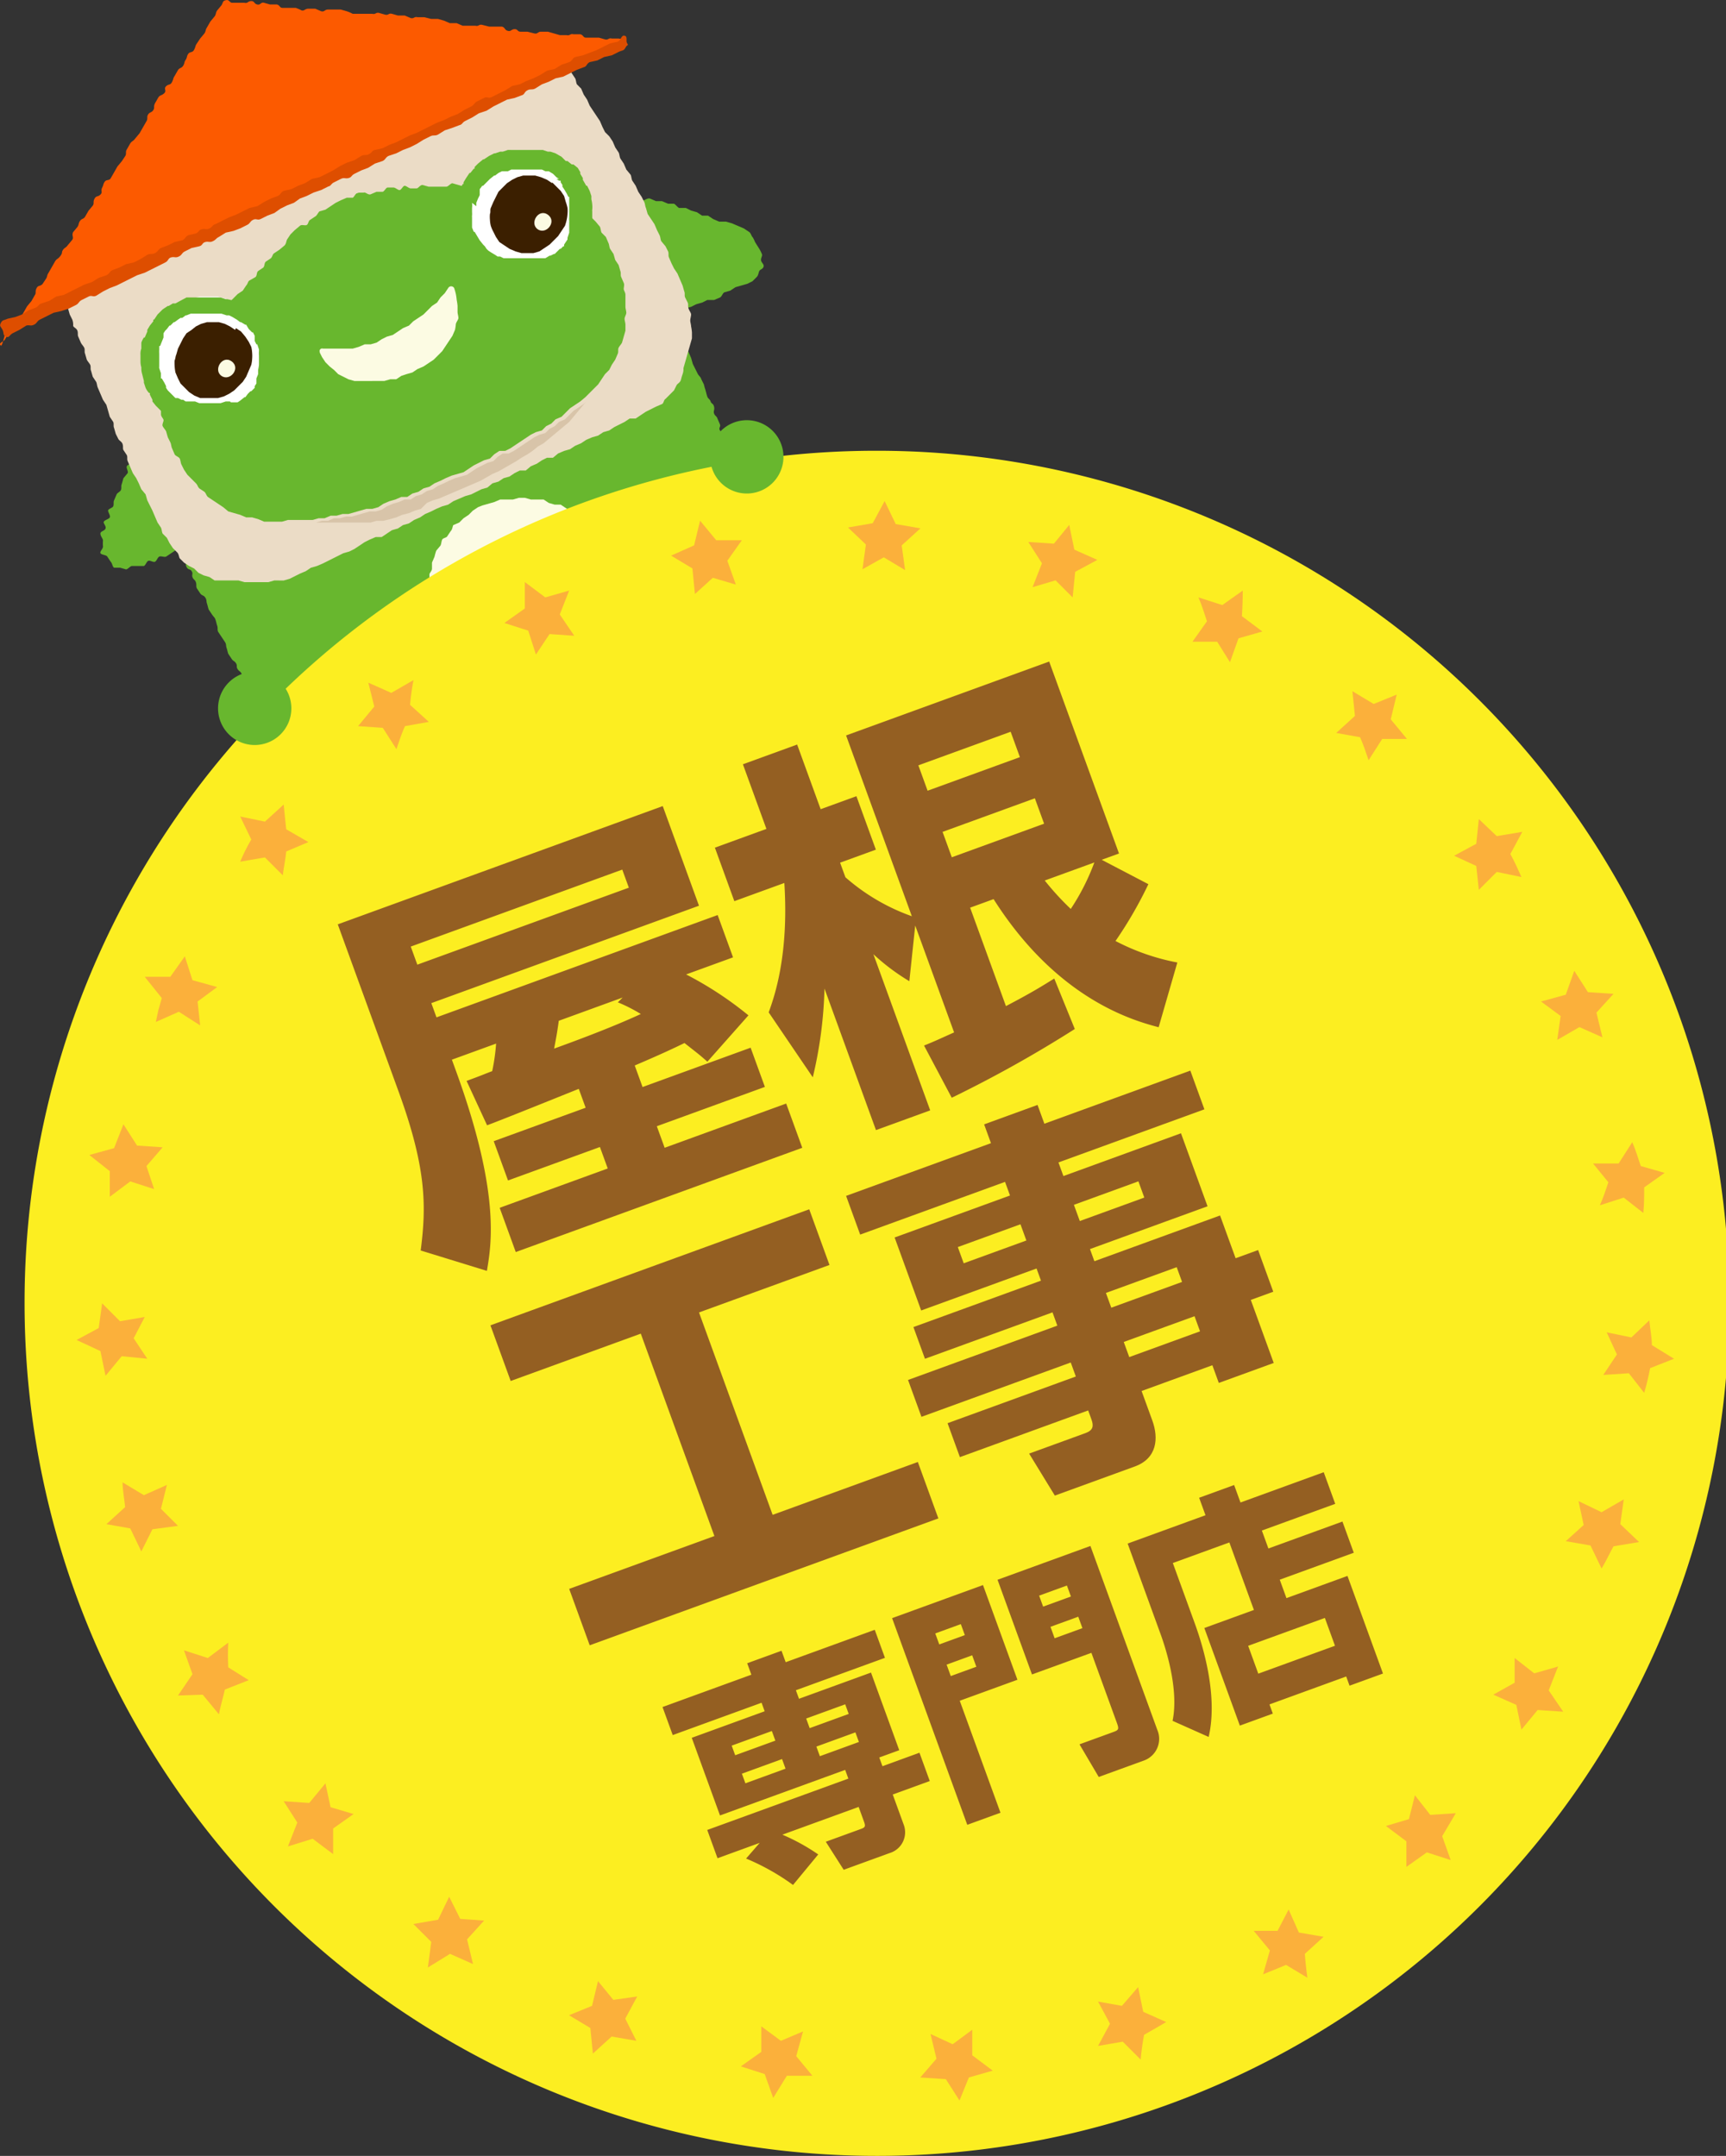 <svg xmlns="http://www.w3.org/2000/svg" width="202.499" height="252.869" viewBox="0 0 202.499 252.869">
  <rect x="0" y="0" width="202.499" height="252.869" fill="#333333" stroke="none"/>
  <g id="グループ_48403" data-name="グループ 48403" transform="translate(-356.418 -1550.611)">
    <g id="グループ_86" data-name="グループ 86" transform="translate(356.918 1548.48)">
      <g id="グループ_85" data-name="グループ 85">
        <path id="パス_64722" data-name="パス 64722" d="M0,0H40.2V13.55H0Z" transform="translate(19.541 29.326) rotate(-24.8)" fill="#ebdcc6"/>
        <g id="グループ_83" data-name="グループ 83" transform="translate(11.266 23.618)">
          <path id="パス_232" data-name="パス 232" d="M410.3,1583.7a1.275,1.275,0,0,1-1.4-2.1l.4-.4.3-.2.4-.4.3-.3.2-.2.4-.4.5-.4.2-.2.3-.3.4-.4.2-.2.5-.5.7-.5.9.9-.9-.9.2-.2.3-.3-.2-.4-.2-.3-.2-.2-.5-.5-.3-.5-.2-.3-.3-.5-.2-.3-.2-.2-.5-.5-.3-.4-.3-.4a1.252,1.252,0,1,1,2-1.5l.3.4.3.4.2.2.5.5.4.5.2.3.3.5.2.3.2.2.5.5.3.5.2.2a1.781,1.781,0,0,1-.2,3.2h-.1l-.2.2-.4.5-.7.5h-.1l-.2.2-.4.5-.3.3-.4.4-.5.4-.2.2-.2.2-.4.5-.4.4-.3.3-.4.4-.3.3-.3.2m4.9-6.3Z" transform="translate(-365.184 -1497.099)" fill="#68b72e"/>
          <path id="パス_233" data-name="パス 233" d="M446.3,1567.2H440l-.7.2h-1a1.806,1.806,0,0,1-2.5-2h0a3,3,0,0,1-.3-.8,5.6,5.6,0,0,1-.1-.6v-.3a5.09,5.09,0,0,1-.1-.6v-.4h-.1a3,3,0,0,1-.3-.8,3.9,3.9,0,0,1-.1-.7,1.2,1.2,0,0,0,0-.3v-.9a1.275,1.275,0,1,1,2.5-.5v.9a5.4,5.4,0,0,1,.1.7v.2h.1a2.9,2.9,0,0,1,.3.8v1.9h0l.3.6h.9l.7-.2H442l.7-.2h2.9a1.3,1.3,0,0,1,.7,2.4" transform="translate(-365.184 -1497.099)" fill="#68b72e"/>
          <path id="パス_234" data-name="パス 234" d="M442.3,1525.5h0" transform="translate(-365.184 -1497.099)" fill="#68b72e"/>
          <path id="パス_235" data-name="パス 235" d="M371.1,1533.2c.2.3.3.3.4.6s0,.4.2.7l.4.6.3.6c.2.3.1.4.2.7s.4.2.5.5-.1.4.1.7.4.2.5.5l.4.6c.2.3-.1.5,0,.8s.3.3.4.6l.4.6.3.6c.2.3-.1.4.1.8s.4.2.6.5,0,.4.1.7.3.3.4.6,0,.4.1.7l.4.6c.2.3.4.2.6.5s.1.4.2.7.1.4.2.7l.4.6c.2.3.3.3.4.6s.1.4.2.7,0,.4.1.7l.4.6.4.6c.2.3.1.4.2.7s.1.4.2.7l.4.6c.2.3.3.2.5.5s0,.4.2.7.3.2.5.6,0,.4.2.7l.4.6c.2.3,0,.4.2.7s.3.2.5.6.1.3.3.7.1.4.2.7l.4.6.4.6c.2.3,0,.4.2.7s.4.2.5.5,0,.4.2.7l.4.6c.2.3.3.3.4.6s-.1.5,0,.8.5.2.6.5l.3.7.3.6c.2.3-.1.5,0,.8s.3.3.4.6,0,.4.2.7l.3.6.3.6.4.6.4.6.4.6c.2.3.3.2.5.6s-.1.5.1.8l.4.6c.2.3.3.2.5.6l.3.7c.2.3.1.4.2.7l.3.7c.2.3.3.3.5.6s.3.3.4.6,0,.4.2.7l.3.7c.2.3.3.3.5.6l.4.6c.2.3-.2.8.1.9s.4-.3.7-.4l.6-.4h.7c.3-.1.2-.3.5-.5l.6-.3.6-.4.6-.3c.3-.1.4.1.8,0l.6-.3.6-.4.7-.2c.3-.1.2-.5.5-.6s.5.2.8,0,.2-.4.5-.6h.7l.7-.3c.3-.1.2-.3.5-.5l.6-.3h.7l.7-.3.6-.4.6-.4h.7l.6-.3.6-.3.6-.4.6-.3c.3-.1.4.1.7,0l.6-.3.6-.4.6-.3.6-.4c.3-.1.4.1.8,0s.2-.4.5-.6l.7-.3c.3-.1.4.1.7-.1l.6-.3c.3-.1.2-.4.5-.5h.7c.3-.1.2-.3.5-.5l.7-.2.6-.4.6-.3c.3-.1.4,0,.7-.1l.6-.3c.3-.1.2-.4.5-.5s.5.2.8,0,.2-.5.5-.6.4,0,.7-.1l.7-.2.6-.4.6-.3.6-.3.6-.3.6-.4.6-.3.6-.3c.3-.1.5.2.8,0s.2-.4.5-.6l.6-.3.7-.2h.7c.3-.1.2-.4.5-.6h1.4l.6-.4.6-.3.7-.2c.3-.1.2-.3.5-.5l.7-.2.7-.2c.3-.1.2-.3.6-.5l.7-.2.6-.3.7-.2c.3-.1.2-.5.5-.6l.7-.2h.7l.6-.4c.3-.1.2-.3.6-.4s.4.1.7-.1.2-.4.5-.5l.7-.2.7-.2.7-.2c.3-.2.2-.4.5-.5s.4.1.8-.1.3-.2.4-.5-.1-.2-.2-.5.1-.4,0-.8-.4-.2-.6-.5l-.3-.7-.2-.7c-.1-.3.1-.4,0-.8s-.4-.2-.6-.5.2-.4,0-.8-.3-.3-.4-.6,0-.4-.2-.7-.1-.4-.2-.7-.2-.3-.4-.6-.3-.2-.5-.6.1-.4,0-.8-.4-.2-.5-.6l-.2-.7c-.1-.3,0-.4-.1-.7l-.3-.7c-.1-.3,0-.4-.2-.7s-.4-.2-.6-.5l-.3-.6c-.1-.3,0-.4-.1-.7s-.1-.4-.2-.7l-.3-.6-.3-.6-.3-.6-.3-.7c-.1-.3,0-.4-.1-.7l-.3-.6c-.1-.3-.1-.4-.2-.7l-.3-.6c-.1-.3-.1-.4-.2-.7s-.4-.2-.5-.6.1-.4,0-.8-.2-.3-.4-.6-.3-.3-.4-.6l-.3-.6-.3-.7c-.1-.3.1-.4-.1-.7l-.3-.7-.3-.6-.3-.6-.2-.7c-.1-.3-.2-.3-.4-.6s.1-.4,0-.7l-.3-.7c-.1-.3-.3-.3-.4-.6s.1-.4,0-.8-.3-.3-.4-.6-.3-.3-.4-.6-.1-.4-.2-.7a6.373,6.373,0,0,1-.2-.7l-.3-.6c-.1-.3-.2-.3-.4-.6l-.3-.6-.3-.6-.2-.7-.3-.7c-.1-.3,0-.4-.2-.7s-.1-.4-.2-.7,0-.4-.1-.7-.3-.3-.4-.6,0-.4-.1-.7l-.3-.7c-.1-.3-.4-.2-.6-.5s.1-.4-.1-.7-.3-.3-.4-.6.1-.4-.1-.7l-.3-.7c-.1-.3-.3-.2-.5-.6l-.3-.6" transform="translate(-365.184 -1497.099)" fill="#68b72e"/>
          <path id="パス_236" data-name="パス 236" d="M442.5,1504.8a3.8,3.8,0,0,1,.3.6c.1.2-.1.4-.1.7s.4.5.3.8-.4.3-.5.5-.1.5-.3.7l-.5.5-.6.3-.7.2-.7.2-.6.4-.7.2c-.2.1-.3.5-.5.6l-.7.3h-.8l-.6.3-.7.2-.6.3-.7.2h-.7l-.6.3-.7.3h-.7c-.2.1-.3.4-.6.5H429c-.2.1-.4.4-.6.5l-.7.2-.7.2-.6.3-.7.2-.7.2h-.7c-.2.1-.3.4-.6.5s-.6-.3-.8-.2-.3.4-.6.5h-.7l-.7.2h-.7l-.7.2c-.2.1-.3.6-.5.7h-1.4l-.6.4-.7.2-.7.2-.7.2h-.7c-.2.1-.3.5-.5.6H413l-.6.4-.7.3-.7.2h-1.4l-.6.4c-.2.1-.3.4-.5.5H408l-.6.4-.6.3c-.2.1-.6-.1-.8,0l-.7.2-.6.5-.6.4-.6.4-.7.2h-.7l-.6.3-.5.5-.7.2c-.2.1-.2.6-.4.7H399l-.6.5-.6.4-.6.4-.7.2c-.2.1-.6-.1-.8.1l-.5.5-.6.3-.6.4c-.2.1-.3.5-.5.6s-.6,0-.8.1l-.5.5-.7.2-.5.5c-.2.1-.3.5-.5.6l-.6.3-.5.5h-.8c-.2.1-.2.6-.4.7s-.7-.1-.8,0-.2.6-.4.7l-.6.5-.5.5-.6.3-.6.3-.7.2c-.2.1-.2.6-.4.7h-.8l-.5.5-.5.5-.6.4-.7.3c-.2.1-.3.4-.5.6l-.8.2c-.2.1-.2.5-.4.6l-.6.4-.5.5-.7.2-.5.5-.7.2c-.2.1-.2.6-.4.7l-.7.2-.6.4-.6.4-.6.4c-.2.1-.6-.1-.8,0s-.3.5-.5.6-.6-.2-.8-.1-.3.5-.5.6h-1.4c-.2,0-.5.4-.7.4l-.7-.2h-.7c-.2-.1-.2-.5-.4-.7l-.4-.6c-.1-.2-.7-.2-.8-.4s.3-.5.3-.8a4.2,4.2,0,0,1,0-.7c0-.2-.3-.5-.3-.8s.5-.3.6-.6-.3-.6-.2-.8.6-.3.7-.5-.2-.6-.2-.8.5-.3.6-.5,0-.5.1-.7l.3-.7c.1-.2.4-.3.5-.5s0-.5.1-.7l.2-.7.5-.6c.1-.2-.2-.6-.1-.8s.5-.3.6-.5l.3-.6c.1-.2-.1-.6,0-.8l.3-.6.4-.6.3-.7c.1-.2.5-.3.6-.5l.4-.6c.1-.2-.1-.6,0-.8l.4-.6.4-.6c.1-.2.6-.2.7-.4l.3-.6c.1-.2,0-.5.2-.7s.5-.2.6-.4,0-.5.2-.7.1-.5.2-.7.6-.2.7-.4,0-.5.2-.7l.4-.6.6-.5.3-.6.5-.5c.1-.2,0-.6.1-.8l.6-.5.5-.5c.1-.2,0-.6.1-.8s.6-.1.8-.3-.1-.7,0-.9l.6-.4.5-.5c.2-.2,0-.6.2-.8l.5-.5.5-.5.6-.4.4-.6c.2-.2.2-.5.4-.6l.7-.4c.2-.2.1-.5.3-.7l.6-.4c.2-.2.1-.5.3-.7l.6-.4c.2-.2.2-.5.4-.6l.6-.4.6-.5c.2-.2.2-.5.3-.7l.4-.6.5-.5.6-.5c.2-.2.6,0,.8-.1s.2-.5.4-.6l.6-.4c.2-.1.3-.4.5-.6l.7-.2.6-.4.6-.4.6-.3.7-.3h.7c.2-.1.3-.5.6-.6h.7c.2-.1.5.3.8.2l.7-.3h.7c.2,0,.4-.5.6-.5h.7c.2,0,.5.3.7.3s.4-.5.6-.5.5.3.7.3h.7c.2,0,.4-.4.7-.4l.7.2h2.1c.2,0,.5-.4.7-.4l.7.2.7.2c.2,0,.5-.4.7-.4h.7c.2,0,.5.4.7.5s.5-.4.7-.4.5.3.7.3.5-.3.7-.3.5.5.7.5h1.4c.2,0,.5-.3.7-.3l.7.2.7-.2.7.3.7-.2h1.4c.2,0,.4.5.7.5s.5-.4.7-.3h2.9c.2,0,.4.5.7.5h.7l.7.2h.7l.7.3c.2,0,.5-.3.7-.2h.7c.2,0,.4.6.6.6s.5-.3.8-.2l.7.3h.7l.7.3h.7c.2.1.4.4.6.5h.8l.6.3.7.2.6.4h.7l.6.4.7.3h.8l.7.2.7.3.7.3.6.4c.2.1.3.5.4.6a3.328,3.328,0,0,1,.3.6" transform="translate(-365.184 -1497.099)" fill="#68b72e"/>
          <path id="パス_237" data-name="パス 237" d="M431.9,1558.3c-.1.3-.2.1-.6.3s-.2.4-.6.5-.4-.1-.8,0-.2.4-.5.5h-.7l-.6.4-.7.2-.6.3c-.3.1-.2.3-.6.5s-.4-.1-.8.1-.2.4-.6.5h-.7c-.3.1-.2.3-.6.5H423l-.6.3-.7.2-.6.4-.6.4h-.7c-.3.1-.2.3-.6.4h-.7l-.6.4-.7.2-.6.3-.7.3-.7.3-.6.4-.7.2-.7.3c-.3.1-.3.4-.6.3s-.3-.2-.4-.5,0-.4-.2-.7l-.4-.6c-.1-.3,0-.4-.2-.7s-.3-.3-.4-.6,0-.4-.2-.7l-.3-.7-.3-.6-.3-.6c-.1-.3-.3-.3-.4-.6l-.4-.6c-.1-.3,0-.4-.2-.7s-.3-.2-.4-.6,0-.4-.2-.7l-.3-.6c-.1-.3-.1-.4-.2-.7s-.1-.4-.2-.7l-.4-.6-.3-.7-.3-.6-.4-.6c-.1-.3,0-.4-.1-.7l-.4-.6-.3-.6-.3-.6c-.1-.3.1-.4-.1-.7s-.4-.2-.5-.5,0-.5-.1-.8l-.3-.7a1.493,1.493,0,0,1-.3-.7v-.7c0-.2-.1-.5-.1-.7a6.5,6.5,0,0,1,0-.7c0-.2.1-.5.1-.7V1543c0-.2.3-.4.3-.7v-.7l.3-.7a6.288,6.288,0,0,1,.2-.7l.5-.6c.1-.2.1-.5.2-.7s.5-.2.6-.4l.4-.6c.2-.2.2-.5.3-.7l.7-.3.5-.5.6-.4.5-.5.6-.4.5-.2.7-.2.7-.2.7-.3h1.5l.7-.2h.7l.7.2h1.5l.6.4.7.2h.7l.6.4.6.4.6.4.6.4.5.5.6.4.4.6.4.6c.1.2.2.5.3.7l.4.6.3.6.3.6.3.7.3.6c.1.3.1.4.2.7s0,.4.2.7.4.2.5.5,0,.4.1.7l.4.6.3.7.3.6c.1.3.3.3.4.6l.2.7c.2.3,0,.4.1.7s.4.2.5.5.1.4.2.7l.2.7.2.7c.1.3.3.2.5.6s-.1.4.1.8.3.3.4.6l.3.6.4.6c.2.3-.1.4.1.7l.4.6.3.7c.2.3.3.2.2.6" transform="translate(-365.184 -1497.099)" fill="#fcfbe3"/>
          <path id="パス_238" data-name="パス 238" d="M424.1,1545.7a2.2,2.2,0,1,1-1.263-1.2,2.2,2.2,0,0,1,1.263,1.2" transform="translate(-365.184 -1497.099)" fill="#68b72e"/>
          <path id="パス_239" data-name="パス 239" d="M391,1517a.3.3,0,0,1,.3-.5h3.5l.7-.2.7-.3h.7l.7-.2.6-.4.6-.3.7-.2.6-.4.6-.4.7-.3.5-.5.6-.4.6-.4.5-.5.5-.5.6-.4.4-.6.5-.5.4-.6a.4.4,0,0,1,.7,0,6.506,6.506,0,0,1,.2.7q.067.347.1.7a6.207,6.207,0,0,1,.1.7v.7c0,.2.1.5.1.7s-.2.4-.3.7a5.094,5.094,0,0,1-.1.7l-.3.7-.4.6-.4.6-.4.6-.5.5-.5.5-.6.4-.6.4-.7.3-.6.4-.7.2-.6.2-.6.4h-.7l-.7.2H395l-.7-.2-.6-.3-.6-.3-.5-.5-.5-.4-.5-.5-.4-.6-.3-.6" transform="translate(-365.184 -1497.099)" fill="#fcfbe3"/>
        </g>
        <path id="パス_240" data-name="パス 240" d="M386.7,1543.7l.7-.2.6-.3.6-.3.7-.3.6-.4.7-.2.7-.3.6-.3.6-.3.6-.3.6-.3.7-.2.6-.3.6-.4.6-.4.6-.3.7-.3h.7l.6-.4.6-.4.7-.2.6-.4.7-.2.6-.4.7-.3.6-.4.7-.3.6-.3.7-.3.7-.2.6-.4.7-.3.7-.3.7-.2.6-.3.6-.3.7-.2.6-.5.7-.2.6-.4.7-.2.6-.4.6-.3h.7l.6-.5.7-.3.6-.4.6-.3h.7l.6-.5.7-.3.7-.2.6-.4.7-.3.6-.4.7-.3.7-.2.6-.4.7-.2.6-.4.6-.3.6-.3.6-.4h.7l.6-.4.6-.4.6-.3.6-.3.7-.3c.2-.1.2-.5.4-.6l.5-.5.5-.5.3-.6c.1-.2.4-.3.5-.6a6.373,6.373,0,0,1,.2-.7,1.7,1.7,0,0,0,.1-.7l.2-.7.2-.7.2-.7.2-.7.2-.7v-.7a5.589,5.589,0,0,0-.1-.7c0-.2-.1-.5-.1-.7s.1-.5.1-.7-.2-.4-.3-.7,0-.5-.1-.7l-.3-.6c-.1-.2,0-.5-.1-.7l-.2-.7-.3-.7-.3-.7-.4-.6-.3-.6-.3-.7c-.1-.2,0-.5-.1-.7l-.3-.6-.5-.6c-.1-.2-.1-.5-.2-.7l-.3-.6-.3-.7-.4-.6-.4-.6-.2-.7c-.1-.2-.1-.5-.2-.7l-.3-.6-.4-.6-.3-.7-.4-.6c-.1-.2-.1-.5-.2-.7l-.5-.6-.3-.7-.4-.6c-.1-.2-.1-.5-.2-.7l-.4-.6-.3-.7-.4-.6-.5-.5-.3-.6-.3-.7-.4-.6-.4-.6-.4-.6-.3-.7-.4-.6-.3-.7-.5-.5c-.1-.2-.1-.5-.2-.7l-.4-.6-.4-.6-.6.3-.7.3-.7.2c-.3.2-.2.3-.6.5l-.7.2-.6.4-.6.3c-.3.2-.4,0-.7.1l-.7.3-.6.4-.7.3-.6.4-.6.4-.7.2-.7.3-.7.3-.6.4h-.7l-.6.4-.7.2-.6.3-.6.4-.6.3-.7.3h-.7c-.3.2-.2.4-.5.5l-.7.3h-.7l-.6.3-.7.3c-.3.2-.3.3-.6.5s-.4,0-.7.1-.2.3-.6.5l-.7.2-.6.4H397l-.6.4-.7.3-.7.2-.7.3-.6.4-.7.3-.7.2-.7.3-.7.3-.6.3-.6.4-.7.2-.6.4-.7.3-.7.2-.6.3-.6.4-.6.3-.6.3-.7.3-.7.2-.6.3c-.3.2-.2.3-.6.5l-.7.2-.7.3-.6.3-.6.3-.7.3-.6.3-.7.3-.6.4-.7.3h-.7l-.7.3-.6.3c-.3.2-.2.3-.6.5l-.7.3-.7.2-.7.2-.6.4-.6.3-.7.3-.6.3-.6.4c-.3.2-.4-.1-.7.1s-.3.3-.6.5l-.7.2-.7.2-.7.3-.7.3-.6.3-.7.3-.6.4-.7.2-.7.3a4.1,4.1,0,0,0,.2.8l.3.7.2.7.3.6a1.7,1.7,0,0,1,.1.7c0,.2.4.3.5.6s0,.5.1.7l.3.7c.1.2.3.4.4.6s0,.5.1.7l.2.7c.1.2.3.4.4.6s0,.5.1.7l.2.7.4.6c.1.2.1.5.2.7l.3.7.3.7.4.6.2.7.2.7.4.6c.1.2,0,.5.1.7l.2.7.3.6c.1.2.4.3.5.6s0,.5.1.7l.4.6c.1.2,0,.5.1.7l.3.7.3.7.4.6.3.6.3.7.5.6.2.7.3.6.3.6.3.7.3.7.4.6c.1.2.1.5.2.7l.5.5.3.6.4.6.5.5c.2.2.2.5.3.7l.5.5.6.4.6.3.5.5.6.3.7.2.6.4h2.8l.7.2h2.8l.7-.2Zm5.2-44.1.7-.2.7-.3.6-.3.7-.2.6-.3.7-.2.7-.2.7-.2.7-.2.7-.2.7-.2h.7l.7-.2.7-.2.7-.2.7-.2h1.4l.7-.2h7l.7.3h.7l.7.2.7.2.7.3.7.2.7.2.6.3h.7l.6.4.7.3.5.5.7.3.6.4c.2.1.2.5.4.6l.6.3.5.5.5.5.5.6c.1.2.1.5.2.7l.5.5.3.7c.1.2.1.5.2.7l.4.6.2.7.4.6.2.7c.1.2,0,.5.1.7l.3.7c.1.2,0,.5,0,.7s.2.4.2.7v1.4c0,.2.1.5.1.7s-.2.5-.2.7.1.5.1.7v.7l-.2.7-.2.7c-.1.2-.3.4-.4.6s0,.5-.1.7l-.3.7-.4.6-.3.6-.5.5-.4.6-.4.6-.5.5-.5.5-.5.5-.6.5-.6.4-.6.4-.5.5-.5.5-.7.3-.5.5-.6.3-.5.5-.7.2-.6.3-.6.4-.6.4-.6.4-.6.4-.6.3H412l-.6.4-.5.5-.7.2-.6.3-.6.3-.6.4-.6.4-.7.2-.7.2-.7.3-.6.3-.7.3-.6.4-.7.2-.6.4-.7.2-.6.4h-.7l-.7.3-.7.2-.7.3-.6.4-.7.2h-.7l-.7.2-.7.2-.7.2h-.7l-.7.2h-.7l-.7.3h-.7l-.7.2h-2.9l-.7.2h-2.1l-.7-.3-.7-.2h-.7l-.7-.3-.7-.2-.7-.2-.6-.5-.6-.4-.6-.4-.6-.4c-.2-.2-.2-.4-.4-.6l-.6-.4c-.2-.2-.2-.4-.4-.6l-.5-.5-.5-.5-.4-.6-.3-.6c-.1-.2-.1-.5-.2-.7s-.5-.3-.6-.5l-.3-.7c-.1-.2-.1-.5-.2-.7l-.3-.6-.2-.7c-.1-.2-.3-.4-.4-.6s.1-.5.1-.7-.3-.4-.3-.7v-.7c0-.2-.1-.5-.1-.7s.2-.5.2-.7-.1-.5-.1-.7.1-.5.1-.7a1.854,1.854,0,0,1,.2-.7l.2-.7c.1-.2,0-.5.1-.7l.2-.7.3-.6.3-.7.3-.6.3-.7c.1-.2.1-.5.2-.7l.4-.6.3-.7.4-.6.5-.5.4-.6.4-.6.4-.6.4-.6.5-.5.6-.4.5-.5c.2-.2.2-.5.4-.6l.6-.4.6-.5.5-.5.5-.5.6-.5.5-.5.6-.4.5-.5.6-.4.7-.2.6-.4.6-.4c.2-.1.3-.4.5-.6l.6-.4.7-.3.7-.2.6-.4.6-.4.7-.3Z" transform="translate(-353.918 -1473.481)" fill="#ebdcc6"/>
        <path id="パス_241" data-name="パス 241" d="M354,1514c-.3-.3.3-.4.5-.7l.4-.7c.2-.3.4-.2.6-.5l.5-.6c.2-.3.1-.4.3-.7l.4-.7.4-.7.5-.6.4-.7c.2-.3,0-.4.2-.8s.4-.2.7-.5l.4-.6c.2-.3.1-.4.3-.7l.4-.7.4-.7c.2-.3.3-.2.6-.6s.1-.4.3-.7.3-.2.6-.6l.5-.6c.2-.3-.1-.5.1-.9l.5-.6c.2-.3.1-.4.3-.7s.4-.2.6-.5l.4-.7.5-.6c.2-.3,0-.4.2-.8s.4-.2.7-.5,0-.4.2-.8.1-.4.3-.7.5-.1.7-.4l.4-.7.4-.7.5-.6.4-.6c.2-.3,0-.5.2-.8l.4-.7c.2-.3.3-.2.6-.6l.5-.6.4-.7.4-.7c.2-.3,0-.5.2-.8s.4-.2.6-.5,0-.4.2-.8l.4-.7c.2-.3.4-.2.7-.5s-.1-.5.2-.8.5-.1.7-.5.1-.4.3-.7l.4-.7c.2-.3.4-.2.6-.5s.1-.4.3-.7.1-.4.3-.7.5-.1.7-.5.1-.4.3-.7l.4-.6.5-.6c.2-.3.1-.4.3-.7l.4-.7.5-.6c.2-.3.1-.4.3-.7l.5-.6c.2-.3.1-.5.5-.6s.4.2.7.3h1.5c.4.1.4-.2.8-.2s.3.3.7.4.4-.3.8-.2l.7.2h.8c.4.1.3.4.7.4h1.5a4.862,4.862,0,0,1,.7.3c.3.1.4-.2.8-.2h.8l.7.3c.4.1.4-.2.8-.2h1.5l.7.2a4.862,4.862,0,0,1,.7.3h2.3c.4.1.4-.2.8-.1l.7.2c.4.1.4-.2.8-.1l.7.2h.8l.7.3c.4.1.4-.2.8-.1h.8l.8.2h.8l.7.2.7.3h.8l.7.3h1.5c.4.1.4-.2.8-.1l.8.2h1.5c.4.1.3.4.7.5s.4-.2.8-.2.3.3.7.3h.8l.8.2c.4.1.4-.2.8-.2h.8l.7.2.7.2h.8c.4.1.4-.2.8-.1h.8c.4.1.3.4.7.4h1.5l.7.2c.4.1.4-.2.8-.1h.8c.4.1.7-.1.8.3s-.4,0-.8.2-.2.5-.5.7-.5-.1-.8,0l-.7.3-.6.4-.8.2-.7.4-.6.4-.8.2-.7.3c-.3.2-.3.3-.6.5l-.7.3-.7.4c-.3.2-.4-.1-.8.1l-.6.5c-.3.2-.4,0-.8.1s-.2.5-.6.6l-.8.2-.7.4c-.3.2-.5-.1-.8.1s-.3.3-.6.5l-.6.4-.7.3-.8.2-.7.2-.7.3-.7.3c-.3.2-.3.3-.6.5l-.7.3-.6.4-.7.3-.7.3-.8.2-.7.4-.6.4-.7.3-.7.4c-.3.2-.4,0-.8.1l-.7.3c-.3.2-.3.4-.6.5l-.8.2c-.3.2-.3.3-.6.5s-.5-.1-.8.1l-.6.5c-.3.2-.4,0-.8.1l-.6.5-.6.4-.8.2-.6.5-.7.3c-.3.2-.4,0-.8.1s-.3.4-.6.5-.5-.1-.8.1-.2.5-.5.7l-.7.3c-.3.2-.5-.1-.8,0s-.2.4-.6.6l-.7.4-.7.4c-.3.2-.5-.1-.8,0s-.2.4-.6.6l-.8.2-.8.2-.6.5-.7.3-.7.4-.7.2c-.3.2-.3.3-.6.5l-.7.2-.7.4c-.3.2-.4,0-.8.1l-.7.3-.7.3-.6.5-.7.2-.6.4-.7.2-.7.4-.7.4-.7.2c-.3.2-.3.3-.6.5s-.5-.2-.9,0-.2.5-.5.7-.5-.1-.8,0l-.6.4-.8.2c-.3.2-.3.3-.6.5l-.8.2-.7.4-.7.4-.7.3-.6.4h-.8l-.7.4c-.3.2-.5-.1-.8.1s-.2.5-.6.6-.5-.1-.8,0l-.7.3-.6.5-.7.4-.8.2-.6.5-.7.4c-.4.2-.5-.2-.8.1S354.2,1514.3,354,1514Z" transform="translate(-354.417 -1471.35)" fill="#fc5a00"/>
        <path id="パス_242" data-name="パス 242" d="M427.8,1481.2c-.2.4-.4.3-.8.5l-.8.4-.9.2-.8.4-.9.2c-.4.2-.3.5-.7.6l-.8.3-.8.4-.8.4-.9.2-.8.4-.8.3-.8.5c-.4.2-.5,0-.9.2s-.3.5-.7.6l-.8.3-.9.2-.8.4-.8.4-.8.5-.9.3-.8.5-.8.4c-.4.2-.3.4-.7.5l-.8.3-.9.3-.8.5c-.4.2-.5,0-.9.2l-.8.4-.8.5-.8.4-.8.3-.8.4-.9.3c-.4.2-.3.4-.7.6l-.9.3-.8.5-.8.3-.8.4c-.4.2-.3.4-.7.5s-.5-.1-.9.1l-.8.4c-.4.2-.3.4-.7.5l-.8.4-.9.3-.8.4-.8.3-.7.5-.8.3-.8.4-.7.5-.8.3-.8.4c-.4.2-.5-.1-.9.1s-.3.4-.7.6l-.8.4-.8.3-.9.2-.8.5c-.4.2-.3.3-.7.5s-.5,0-.9.1-.3.4-.7.5l-.9.2-.8.4c-.4.2-.3.4-.7.6s-.5,0-.9.1-.3.4-.7.6l-.8.4-.8.4-.8.4-.9.3-.8.4-.8.4-.8.4-.8.3-.8.4-.8.5c-.4.2-.5-.1-.9.1l-.8.4c-.4.2-.3.4-.7.6l-.8.4-.9.3-.9.2-.8.4-.8.4c-.4.2-.3.4-.7.6s-.5,0-.9.1l-.8.5-.8.4c-.4.2-.4.6-.8.4s-.2-.4-.4-.8-.4-.4-.2-.8.4-.3.8-.5l.9-.2.8-.3.8-.5.8-.3c.4-.2.3-.4.7-.5l.9-.3.8-.5.9-.2.8-.4.8-.4.8-.4.9-.3.8-.5.9-.3c.4-.2.3-.4.7-.6l.8-.3.8-.4.9-.2.8-.4.8-.5c.4-.2.5,0,.9-.2s.3-.4.7-.6l.8-.3.8-.4.9-.2c.4-.2.3-.4.7-.6l.9-.2c.4-.2.3-.4.7-.5s.5.1.9-.1.3-.4.7-.5l.8-.4.8-.4.8-.3.8-.4.8-.4.9-.2.8-.5.8-.4.8-.3c.4-.2.3-.4.7-.6l.9-.2.8-.4.8-.3.8-.5.9-.2.8-.4.8-.4.8-.5.8-.4.9-.3.8-.5c.4-.2.5,0,.9-.2s.3-.4.7-.5l.9-.2.8-.4.8-.3.8-.4.8-.4.8-.3.8-.4.8-.4.8-.4.8-.3.8-.4.8-.3.8-.5.8-.4c.4-.2.3-.4.7-.6l.8-.4c.4-.2.5.1.9-.1l.8-.4.8-.4.8-.5.9-.2.8-.4.8-.3.8-.4.8-.5.9-.2.8-.5.9-.3c.4-.2.3-.4.7-.6l.9-.2.8-.3.8-.3.8-.4.8-.4.9-.2c.4-.2.4-.8.8-.7s.1.6.3.9S428,1480.8,427.8,1481.2Z" transform="translate(-354.918 -1473.481)" fill="#de4e00"/>
        <g id="グループ_84" data-name="グループ 84" transform="translate(15.982 19.719)">
          <path id="パス_243" data-name="パス 243" d="M384.4,1514.3l.4.6.2.7a5.7,5.7,0,0,1,0,.7,5.3,5.3,0,0,1,.1.7,5.1,5.1,0,0,1,0,.7,5.3,5.3,0,0,1-.1.7,5,5,0,0,1-.2.7l-.2.7a5.5,5.5,0,0,1-.2.7l-.4.6-.4.6-.4.6-.4.6-.6.4-.6.4-.7.3-.6.3-.7.2-.7.2h-2.1l-.7-.3-.7-.2-.7-.2-.6-.4-.6-.3-.6-.4-.5-.5-.4-.6-.3-.6-.4-.6c-.1-.2-.1-.5-.2-.7l-.2-.7a6.706,6.706,0,0,1-.1-.7,6.105,6.105,0,0,1-.2-.7c0-.2,0-.5,0-.7a1.7,1.7,0,0,1,.1-.7v-.7a4.872,4.872,0,0,0,.3-.7l.3-.6.3-.6.4-.6.4-.6.5-.5.6-.4.6-.4.6-.4.7-.3h.7l.7-.2H379l.7.2.7.2.6.4.6.3.6.4.6.4c.2.2.2.4.4.6l.5.5.4.6.3.6" transform="translate(-369.9 -1493.2)" fill="#fff"/>
          <path id="パス_244" data-name="パス 244" d="M382,1524.7h-.7l-.6.3-.8.2h-.2l-.6.2h-2.4l-.7-.2h-.1l-.6-.2h-.4l-.6-.2-.5-.3h-.3l-.6-.3h-.1l-.5-.4-.6-.6-.4-.5v-.2l-.3-.6v-.2h-.1a2.2,2.2,0,0,1-.4-.6l-.2-.6v-.2l-.2-.8a2.3,2.3,0,0,1-.1-.6v-.2h0a2.6,2.6,0,0,1-.1-.7c0-.3,0-.6,0-.8h0a1.7,1.7,0,0,1,.1-.7h0v-.7a2.7,2.7,0,0,1,.3-.6h.1l.3-.7v-.2l.3-.5.4-.5v-.2h.1l.4-.6.6-.6.6-.4h.1l.5-.3h.3l1.3-.7h4l.6.2h.2l.8.2.6.3h.2l.7.4.6.4h.1l.6.4.4.6h.2l.4.5h.1l.4.6.3.5v.2h.1l.3.6.2.8a2.6,2.6,0,0,1,.1.7h0a5,5,0,0,1,.1.7,6.807,6.807,0,0,1,0,.8c0,.3-.1.5-.1.8l-.2.7h0l-.2.7h0v.2l-.2.6-.3.5v.2l-.4.5v.2h-.1l-.4.5h-.1l-.4.5-.6.5-.5.3H382m-1.5-1.8h.8l.3-.2.5-.4h.1l.3-.4.3-.3h.1l.2-.2.2-.2v-.2l.2-.3v-.6h0l.2-.5h0v-.5a4.6,4.6,0,0,0,.1-.6q0-.3,0-.6v-.5h0a2.3,2.3,0,0,1,0-.5s0-.1,0-.2l-.2-.6h-.1l-.2-.4v-.6l-.2-.4H383l-.2-.2-.2-.2-.3-.5h-.1l-.5-.3h-.1l-.4-.3-.5-.3-.4-.2H380l-.6-.2h-3.6l-.5.2h-.1l-.4.3h-.2l-.3.2-.4.3h-.1l-.4.4h-.1l-.3.4-.2.2-.2.3v.5l-.2.5-.2.5h-.1v.4h0a4.3,4.3,0,0,0,0,.5h0v.6h0v.9a1,1,0,0,0,0,.2l.2.6v.6h.1l.3.5.2.4v.2l.2.3.2.2.4.4.3.3h.3l.4.2h.2l.3.2h1.1l.5.2h2.5l.6-.2h.5Z" transform="translate(-369.9 -1493.2)" fill="#68b72e"/>
          <path id="パス_245" data-name="パス 245" d="M381,1514.3l-.6-.4-.6-.3-.7-.2h-1.4l-.7.2-.6.3-.5.4-.6.4-.4.6-.3.6-.3.6-.2.7c-.1.2-.1.5-.2.7a5.9,5.9,0,0,0,.1,1.4l.3.7.3.6.5.5.5.5.6.4.7.3H379l.7-.2.6-.3.6-.4.5-.5.5-.5.4-.6.3-.7.3-.7a3.9,3.9,0,0,0,.1-.7,4.4,4.4,0,0,0,0-.7,4.1,4.1,0,0,0-.1-.7l-.3-.6-.4-.6-.5-.6-.6-.4" transform="translate(-369.9 -1493.2)" fill="#3b1f00"/>
          <path id="パス_246" data-name="パス 246" d="M380.6,1518c-1.1-.8-2.2,1-1.2,1.7s2.3-.9,1.2-1.7" transform="translate(-369.9 -1493.2)" fill="#fcfbe3"/>
          <path id="パス_247" data-name="パス 247" d="M421.5,1497.2l.4.6.2.7.2.7a5.494,5.494,0,0,1,0,.7c0,.2,0,.5,0,.7v.7a5.3,5.3,0,0,1-.2.7l-.2.7-.3.7-.4.6-.3.6-.5.5-.5.5-.5.5-.6.4-.6.3-.7.2-.7.3-.7.2H414l-.7-.2-.7-.2-.6-.4-.6-.3-.6-.4-.6-.4-.5-.5-.5-.6-.4-.6-.3-.6-.3-.7-.2-.7a1.7,1.7,0,0,1-.1-.7v-.7a6.717,6.717,0,0,1,0-.7c0-.2-.1-.5,0-.7l.2-.7.2-.7.3-.6.3-.7.4-.6.5-.5.5-.5.6-.4.6-.4.6-.3.7-.2.6-.3h3.5l.7.2.7.3.6.3.5.5.6.4.5.5.4.6.3.6.3.6" transform="translate(-369.9 -1493.2)" fill="#fff"/>
          <path id="パス_248" data-name="パス 248" d="M418.5,1507.9l-.6.2h-.3l-.6.2h-3.3l-.6-.2h-.4l-.6-.2-.6-.3h-.3l-.5-.3-.7-.5h-.2l-.5-.4-.4-.5v-.2l-.5-.6-.4-.7-.4-.7h0l-.3-.6v-.2l-.2-.6a3.8,3.8,0,0,1-.1-.6v-.2a3.5,3.5,0,0,1,0-.7v-.2a6.2,6.2,0,0,1,0-.7h0a2.1,2.1,0,0,1,0-.7l.2-.7h0l.2-.7h0l.3-.6h.1v-.2l.3-.5.4-.6h.1l.4-.5h.1v-.2l.4-.4.6-.5h.1l.6-.4.6-.3h.1l.6-.2h.3l.6-.2h4.1l.6.2h.3l.6.2.7.4.5.5h.2l.5.4h.2l.5.4.3.5v.2l.3.5v.2l.4.7h.1l.3.6.2.6v.4a3.5,3.5,0,0,1,.1.6,2.7,2.7,0,0,1,0,.6.7.7,0,0,0,0,.2v.8a1.3,1.3,0,0,0,0,.2,2.8,2.8,0,0,1,0,.7v1l-.2.6-.3.8-.3.5v.3l-.3.5-.5.5H421l-.5.5h-.1l-.5.5-.6.4h-.1l-.7.4m-9.7-8.7h0a2.4,2.4,0,0,1,0,.6h0v.5a2.4,2.4,0,0,1,0,.4.6.6,0,0,0,0,.2v1.2l.2.5h.1l.3.5.3.5.4.5.2.2.2.3.2.2.3.2.5.3.3.2h.3l.4.2h4.9l.5-.3h.1l.4-.2h.1l.3-.3.3-.3h.1l.3-.3h.1v-.2l.2-.3.2-.3v-.2l.2-.6v-1.2a1,1,0,0,0,0-.2,2.7,2.7,0,0,1,0-.4q0-.3,0-.6v-.4a1.4,1.4,0,0,0,0-.2v-1.2h-.1l-.2-.4-.3-.5-.2-.3v-.2l-.2-.3v-.2H419l-.3-.2h.3l-.3-.2-.4-.4h0l-.5-.3h-.4l-.4-.2h-3.6l-.4.2h-.7l-.4.2-.4.3h-.1l-.5.4-.2.2-.2.2-.2.2-.2.2H410l-.3.4v.7l-.2.4h0l-.2.5h0v.4h0" transform="translate(-369.9 -1493.2)" fill="#68b72e"/>
          <path id="パス_249" data-name="パス 249" d="M418.2,1497.1l-.6-.4-.7-.3-.7-.2h-1.4l-.7.2-.6.3-.6.4-.5.5-.5.5-.3.6-.3.6-.3.7c-.1.2,0,.5-.1.7a3.8,3.8,0,0,0,0,.7,3.5,3.5,0,0,0,.1.7,4.2,4.2,0,0,0,.3.7l.3.6.4.6.6.4.6.4.7.3.7.2H416l.7-.2.6-.4.6-.4.5-.5.5-.5.4-.6.4-.6a5.2,5.2,0,0,0,.2-.7,4.6,4.6,0,0,0,.1-.7,3.6,3.6,0,0,0,0-.7,5.5,5.5,0,0,0-.2-.7l-.2-.7-.4-.6-.5-.5-.5-.5" transform="translate(-369.9 -1493.2)" fill="#3b1f00"/>
          <path id="パス_250" data-name="パス 250" d="M417.7,1500.8c-1.1-.8-2.2,1-1.2,1.7s2.3-.9,1.2-1.7" transform="translate(-369.9 -1493.2)" fill="#fcfbe3"/>
        </g>
      </g>
      <path id="パス_251" data-name="パス 251" d="M403.5,1534.6l.7-.3.7-.2.7-.3.7-.3.7-.3.7-.3.7-.3.7-.3.7-.3.7-.4.7-.4.7-.3.7-.4.7-.4.7-.4.6-.4.7-.4.6-.4.6-.5.7-.4.6-.5.6-.5.6-.5.6-.5.6-.5.5-.6.5-.6.5-.6.5-.6h0l-.3.3-.6.4-.6.4-.5.5-.5.5-.7.3-.5.5-.6.3-.5.5-.7.2-.6.3-.6.4-.6.4-.6.4-.6.4-.6.3h-.7l-.6.4-.5.5-.7.2-.6.3-.6.3-.6.4-.6.4-.7.2-.7.2-.7.3-.6.3-.7.3-.6.4-.7.2-.6.4-.7.2-.6.4h-.7l-.7.3-.7.2-.7.3-.6.4-.7.2h-.7l-.7.2-.7.2-.7.2H394l-.7.2h-.7l-.7.3h-.7l-.7.2h6.4l.7-.2h.8l.8-.2.7-.2.7-.3.8-.2.7-.3.7-.2Z" transform="translate(-353.918 -1473.481)" fill="#d8c4a9"/>
    </g>
    <path id="パス_64723" data-name="パス 64723" d="M99.809,0A100,100,0,1,1,0,100,99.9,99.9,0,0,1,99.809,0Z" transform="translate(359.3 1603.48)" fill="#fcee21"/>
    <g id="グループ_87" data-name="グループ 87" transform="translate(365.4 1609.381)">
      <path id="パス_252" data-name="パス 252" d="M549.1,1613.2l-2.4,1.7c0,1,0,2-.1,3l-2.3-1.8-2.8.9c.4-.9.7-1.8,1-2.7l-1.8-2.2h3l1.6-2.5c.4.9.7,1.9,1,2.8Z" transform="translate(-362.782 -1534.4)" fill="#fbb03b"/>
      <path id="パス_253" data-name="パス 253" d="M550.2,1635l-2.8,1.1c-.2,1-.4,1.9-.7,2.9l-1.8-2.3-3,.2,1.6-2.4c-.4-.9-.8-1.7-1.2-2.6l2.9.6,2.1-2c.1,1,.3,2,.3,2.9Z" transform="translate(-362.782 -1534.4)" fill="#fbb03b"/>
      <path id="パス_254" data-name="パス 254" d="M546.1,1656.5l-3,.5c-.5.9-.9,1.8-1.4,2.6l-1.3-2.7-2.9-.5,2.1-1.9c-.2-.9-.4-1.9-.6-2.8l2.7,1.3,2.6-1.5-.4,2.9Z" transform="translate(-362.782 -1534.4)" fill="#fbb03b"/>
      <path id="パス_255" data-name="パス 255" d="M537.2,1676.4l-3-.2-1.9,2.3-.6-2.9-2.7-1.2,2.5-1.4v-2.9l2.3,1.8,2.8-.8-1.1,2.8Z" transform="translate(-362.782 -1534.4)" fill="#fbb03b"/>
      <path id="パス_256" data-name="パス 256" d="M524,1693.8l-2.8-.9-2.4,1.7v-3l-2.4-1.8,2.7-.8.7-2.8,1.8,2.3,3-.2L523,1691Z" transform="translate(-362.782 -1534.4)" fill="#fbb03b"/>
      <path id="パス_257" data-name="パス 257" d="M507.1,1707.6l-2.5-1.5-2.7,1.1.8-2.8-1.9-2.3h2.8l1.3-2.5,1.2,2.7,2.9.5-2.2,2Q506.9,1706.2,507.1,1707.6Z" transform="translate(-362.695 -1534.4)" fill="#fbb03b"/>
      <path id="パス_258" data-name="パス 258" d="M487.5,1717.2l-2.1-2.1-2.9.5,1.4-2.6-1.4-2.6,2.8.5,1.9-2.2.6,2.9,2.7,1.2-2.6,1.5A28.86,28.86,0,0,0,487.5,1717.2Z" transform="translate(-362.655 -1534.4)" fill="#fbb03b"/>
      <path id="パス_259" data-name="パス 259" d="M466.2,1722l-1.6-2.5-3-.2,1.9-2.2-.7-2.9,2.6,1.2,2.3-1.7v3l2.4,1.8-2.8.8Z" transform="translate(-362.612 -1534.4)" fill="#fbb03b"/>
      <path id="パス_260" data-name="パス 260" d="M444.3,1721.7l-1-2.8-2.8-.9,2.4-1.7v-3l2.3,1.7,2.6-1.1-.8,2.9,1.9,2.3h-3Z" transform="translate(-362.566 -1534.4)" fill="#fbb03b"/>
      <path id="パス_261" data-name="パス 261" d="M423.1,1716.5l-.3-3-2.5-1.5,2.7-1.1.7-2.9,1.8,2.2,2.8-.4-1.4,2.6,1.3,2.6-2.9-.5Z" transform="translate(-362.523 -1534.4)" fill="#fbb03b"/>
      <path id="パス_262" data-name="パス 262" d="M403.7,1706.4l.4-3-2.1-2.1,2.9-.5,1.3-2.7,1.3,2.6,2.8.2-2,2.2.7,2.9-2.7-1.2Z" transform="translate(-362.484 -1534.4)" fill="#fbb03b"/>
      <path id="パス_263" data-name="パス 263" d="M387.2,1692.2l1.1-2.8-1.6-2.5,3,.2,1.9-2.3.6,2.8,2.7.8-2.4,1.7v3l-2.4-1.8Z" transform="translate(-362.4 -1534.4)" fill="#fbb03b"/>
      <path id="パス_264" data-name="パス 264" d="M374.3,1674.5l1.7-2.5-1-2.8,2.8.9,2.4-1.8a28.032,28.032,0,0,0,0,2.9l2.4,1.5-2.8,1.1c-.2.9-.5,1.9-.7,2.9l-1.9-2.3Z" transform="translate(-362.4 -1534.4)" fill="#fbb03b"/>
      <path id="パス_265" data-name="パス 265" d="M365.9,1654.4l2.2-2c-.1-1-.3-2-.3-2.9l2.5,1.5,2.7-1.2-.7,2.8,2,2-3,.4-1.3,2.6-1.3-2.7Z" transform="translate(-362.4 -1534.4)" fill="#fbb03b"/>
      <path id="パス_266" data-name="パス 266" d="M362.4,1632.8l2.6-1.4.4-2.9,2.1,2.1,2.9-.5-1.3,2.5,1.6,2.4-3-.3-1.9,2.3-.6-2.9Z" transform="translate(-362.4 -1534.4)" fill="#fbb03b"/>
      <path id="パス_267" data-name="パス 267" d="M363.9,1611.1l2.9-.8,1.1-2.8,1.6,2.5,3,.2-1.9,2.2.9,2.7-2.8-.9-2.4,1.8v-3Z" transform="translate(-362.4 -1534.4)" fill="#fbb03b"/>
      <path id="パス_268" data-name="パス 268" d="M370.4,1590.2h3l1.7-2.4.9,2.8,2.9.8-2.3,1.7.3,2.8-2.5-1.6-2.7,1.2.3-1.4.4-1.4Z" transform="translate(-362.4 -1534.4)" fill="#fbb03b"/>
      <path id="パス_269" data-name="パス 269" d="M381.6,1571.4l2.9.6,2.2-2c.1,1,.2,2,.3,2.9l2.6,1.5-2.6,1.1c-.1,1-.3,1.9-.4,2.8l-2.1-2.1-2.9.5a21.008,21.008,0,0,1,1.3-2.6Z" transform="translate(-362.4 -1534.4)" fill="#fbb03b"/>
      <path id="パス_270" data-name="パス 270" d="M396.7,1555.7l2.7,1.2,2.6-1.5a28.854,28.854,0,0,0-.4,2.9l2.2,2-2.8.5c-.4.9-.7,1.8-1,2.7l-1.6-2.5-2.9-.2,1.9-2.3Z" transform="translate(-362.471 -1534.4)" fill="#fbb03b"/>
      <path id="パス_271" data-name="パス 271" d="M415.1,1543.9l2.4,1.8,2.8-.8-1.1,2.8,1.7,2.5-2.9-.2-1.6,2.4-.9-2.8-2.8-.9,2.4-1.7Z" transform="translate(-362.507 -1534.4)" fill="#fbb03b"/>
      <path id="パス_272" data-name="パス 272" d="M435.7,1536.7l1.9,2.3h3l-1.7,2.4,1,2.8-2.7-.8-2.1,1.9-.3-3-2.5-1.5,2.7-1.2Z" transform="translate(-362.549 -1534.4)" fill="#fbb03b"/>
      <path id="パス_273" data-name="パス 273" d="M457.4,1534.4l1.3,2.7,2.9.5-2.2,2,.4,2.9-2.5-1.5-2.5,1.4.4-2.9-2.1-2,2.9-.5Z" transform="translate(-362.593 -1534.4)" fill="#fbb03b"/>
      <path id="パス_274" data-name="パス 274" d="M479.1,1537.2l.6,2.9,2.7,1.2-2.6,1.4-.3,3-2-2-2.7.8,1.1-2.8-1.6-2.5,3,.2Z" transform="translate(-362.638 -1534.4)" fill="#fbb03b"/>
      <path id="パス_275" data-name="パス 275" d="M499.5,1544.9q0,1.5-.1,3l2.4,1.8-2.8.8-1,2.8-1.5-2.4h-2.9l1.7-2.4c-.3-.9-.6-1.9-1-2.8l2.8.9Z" transform="translate(-362.679 -1534.4)" fill="#fbb03b"/>
      <path id="パス_276" data-name="パス 276" d="M517.6,1557.1l-.7,2.9,1.9,2.3h-2.9l-1.6,2.5c-.3-.9-.6-1.8-1-2.7l-2.8-.5,2.2-2c-.1-1-.2-2-.3-2.9l2.5,1.5Z" transform="translate(-362.716 -1534.4)" fill="#fbb03b"/>
      <path id="パス_277" data-name="パス 277" d="M532.4,1573.2l-1.4,2.6c.5.9.9,1.8,1.3,2.7l-2.9-.6-2.1,2.1c-.1-.9-.2-1.9-.3-2.8l-2.6-1.2,2.6-1.4.3-2.9,2.1,2Z" transform="translate(-362.782 -1534.4)" fill="#fbb03b"/>
      <path id="パス_278" data-name="パス 278" d="M543.1,1592.2l-2,2.2.7,2.9-2.7-1.2-2.6,1.5.4-2.8-2.3-1.7,2.9-.8,1-2.8,1.6,2.5Z" transform="translate(-362.782 -1534.4)" fill="#fbb03b"/>
    </g>
    <path id="パス_64724" data-name="パス 64724" d="M46.128-13.152A41.614,41.614,0,0,0,40.9-20.16h5.856v-5.28H11.664v-1.776H45.072V-39.648H4.512V-18.72C4.512-9.072,2.928-4.944.576-.384l6.48,4.9C8.64,1.728,11.664-3.552,11.664-18.72v-1.44h5.52a23.607,23.607,0,0,1-1.536,2.88c-.864,0-1.1.048-3.216.048l.48,5.712c1.824,0,9.936-.288,11.568-.336V-9.5H13.008v4.9H24.48V-1.92H10.992V3.6h35.76V-1.92H31.584V-4.608H45.072V-9.5H31.584v-2.688c3.6-.192,5.472-.384,6.384-.48,1.008,1.632,1.152,1.824,1.776,2.976ZM32.256-19.824a18.8,18.8,0,0,1,2.064,2.208c-3.936.336-8.832.336-10.944.336.768-1.3.864-1.44,1.632-2.88h7.968Zm5.808-12.192h-26.4v-2.256h26.4ZM86.4-25.584v3.168H74.88v-3.168ZM50.736-3.744a49.726,49.726,0,0,0,4.848-9.312V4.608h6.768V-14.88a24.981,24.981,0,0,0,2.88,4.416l2.88-5.9V-3.024c-2.064.144-2.352.192-3.84.24l.96,6.864a144.809,144.809,0,0,0,16.32-2.64l-.24-6.384c-1.632.336-2.88.624-6.432,1.1V-16.128h2.928C80.832-2.4,88.464,2.928,90.864,4.608L95.52-1.776a26.064,26.064,0,0,1-5.952-4.848,48.732,48.732,0,0,0,5.9-4.944L91.3-16.128h2.16V-40.08H68.112v22.56a23.924,23.924,0,0,1-5.76-6.96V-26.3h4.464v-6.672H62.352V-41.04H55.584v8.064H49.152V-26.3h6.24c-2.4,8.208-5.712,12.192-6.912,13.632ZM86.4-33.888v3.168H74.88v-3.168Zm3.984,17.76a26.316,26.316,0,0,1-4.464,4.176,32.746,32.746,0,0,1-1.728-4.176Z" transform="matrix(0.94, -0.342, 0.342, 0.94, 405.365, 1697.842)" fill="#945f22"/>
    <path id="パス_64725" data-name="パス 64725" d="M3.128-30.084H19.366V-4.83H1.242V2.208H44.758V-4.83H26.634V-30.084H42.918V-37.03H3.128ZM90.482-37.03H72.266v-2.346H65.6v2.346H47.518v4.83H65.6v1.7H51.2v9.108H65.6v1.518H49.68v3.956H65.6v1.656H46.966v4.6H65.6v1.748H49.588V-3.68H65.6v1.1c0,.828-.23,1.288-1.2,1.288H57.362l1.15,5.658h9.982c2.76,0,3.772-2.116,3.772-4.37V-3.68H81.1v2.208h6.854V-9.338h2.806v-5.2H87.952v-5.336H72.266V-21.39H86.94V-30.5H72.266v-1.7H90.482ZM65.6-26.91v2.024h-7.82V-26.91Zm14.72,0v2.024h-8.05V-26.91ZM81.1-15.916v1.84H72.266v-1.84Zm0,6.118v1.886H72.266V-9.8Z" transform="matrix(0.94, -0.342, 0.342, 0.94, 423.681, 1741.938)" fill="#945f22"/>
    <path id="パス_64726" data-name="パス 64726" d="M3.892-2.492A26.98,26.98,0,0,1,8.008,2.3l4-2.352A23.7,23.7,0,0,0,8.848-3.668h9.52v1.82c0,.588-.084.7-.616.7h-4.4L14.2,2.66h5.74A2.542,2.542,0,0,0,22.624.2V-3.668h4.62V-7.2h-4.62V-8.288h2.492v-9.688H16.128V-19.04H27.244v-3.5H16.128v-1.428H11.844v1.428H.756v3.5H11.844v1.064h-9.1v9.688H18.368V-7.2H.756v3.528H6.02Zm7.952-13.02v1.2H6.832v-1.2Zm0,3.5v1.2H6.832v-1.2ZM21-15.512v1.2H16.128v-1.2Zm0,3.5v1.2H16.128v-1.2Zm21.784.7H50.2v8.736c0,.784-.084.868-.756.868H45.22l.812,4.368h5.74A2.7,2.7,0,0,0,54.376-.2V-23.128H42.784Zm3.948-7.028v-1.372H50.2v1.372ZM50.2-15.82v1.428H46.732V-15.82ZM29.624,2.66h4.144V-11.312h7.2V-23.128H29.624Zm4.144-22.372H36.96v1.372H33.768Zm0,3.892H36.96v1.428H33.768Zm36.064,6.3H63.644V2.66H67.76V1.512h9.576V2.66h4.172V-9.52H73.892v-2.3h9.24v-3.892h-9.24v-2.24h9.156V-21.9H72.66V-24.08H68.292V-21.9H58.576v11.312c0,1.4-.112,6.72-2.156,10.024l3.332,3.22c2.912-4.452,3.024-11.2,3.024-13.1v-7.5h7.056Zm7.5,3.724v3.472H67.76V-5.8Z" transform="matrix(0.94, -0.342, 0.342, 0.94, 441.145, 1772.277)" fill="#945f22"/>
    <path id="パス_64727" data-name="パス 64727" d="M4.3,0A4.3,4.3,0,1,1,0,4.3,4.3,4.3,0,0,1,4.3,0Z" transform="translate(382 1629.395)" fill="#68b72e"/>
    <path id="パス_64728" data-name="パス 64728" d="M4.3,0A4.3,4.3,0,1,1,0,4.3,4.3,4.3,0,0,1,4.3,0Z" transform="translate(439.736 1599.896)" fill="#68b72e"/>
  </g>
</svg>
